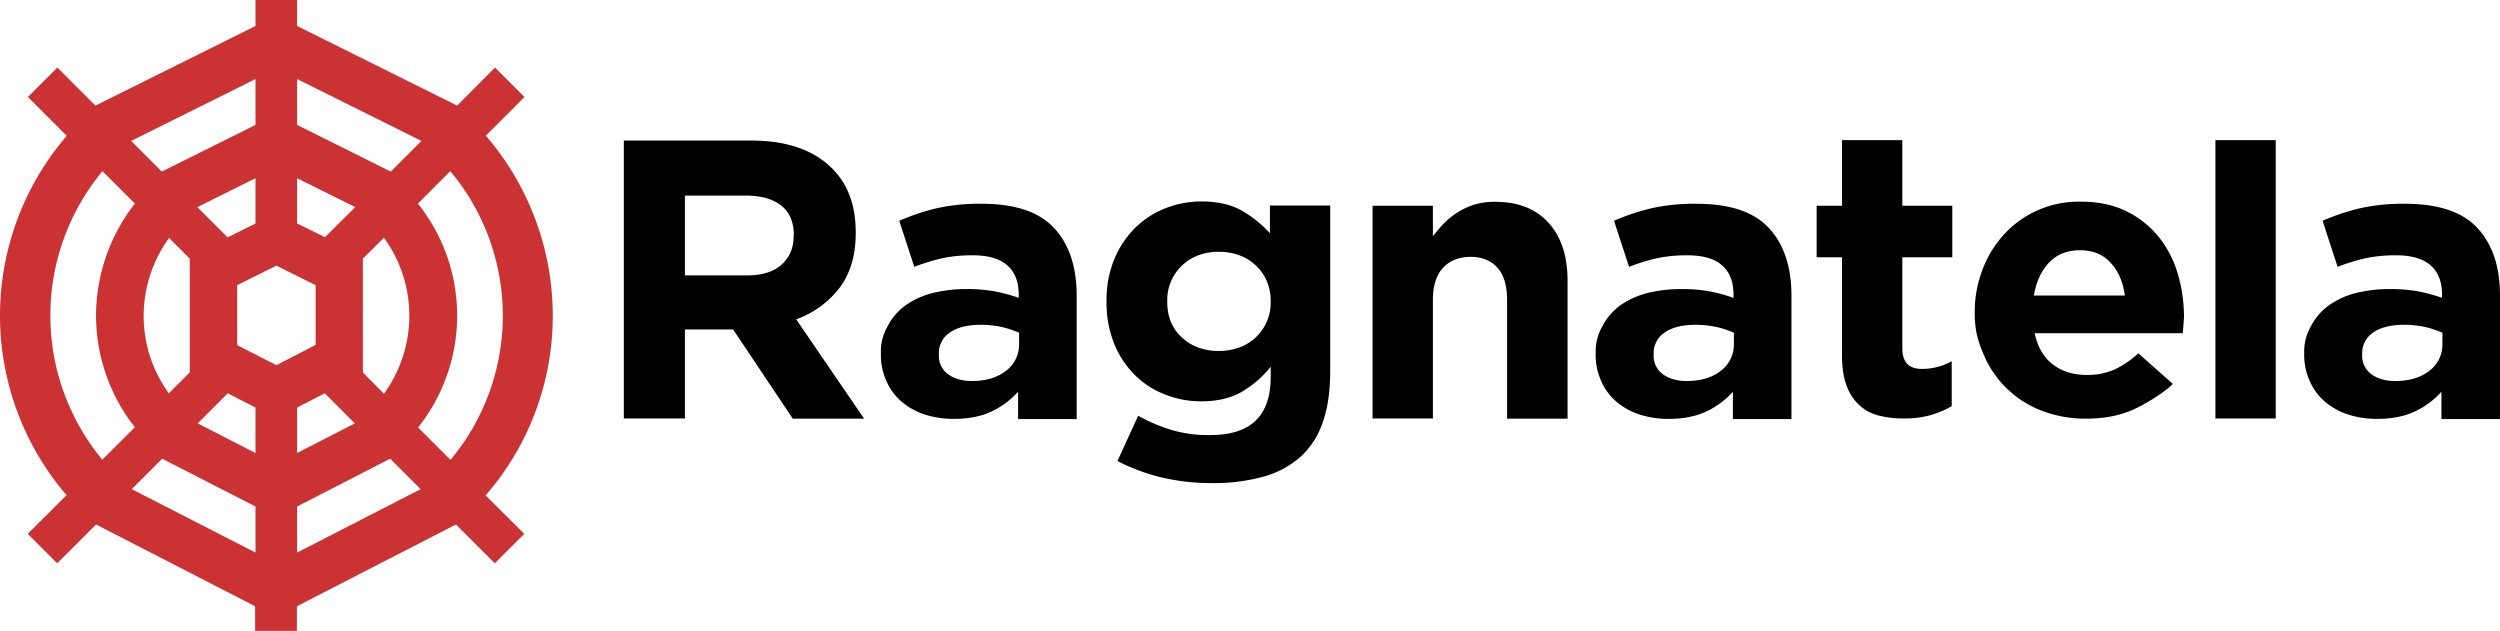 <svg xmlns="http://www.w3.org/2000/svg" viewBox="0 0 1280.8 323.2"><defs><style>.cls-1{fill:#cb3234;}</style></defs><g id="Capa_2" data-name="Capa 2"><g id="Capa_1-2" data-name="Capa 1"><path d="M406.1,214.4l-30.5-45.6H350.9v45.6H319.6V72h65.1c17,0,30.1,4.1,39.6,12.4s14.1,19.8,14.1,34.6v.4q0,17.25-8.4,28.2a48.58,48.58,0,0,1-22.1,16l34.8,50.9H406.1Zm.6-93.8c0-6.8-2.2-11.9-6.5-15.3s-10.4-5.1-18.1-5.1H350.9v40.9h31.7c7.7,0,13.7-1.8,17.8-5.5s6.2-8.5,6.2-14.6v-.4Z"></path><path d="M677.7,216.2A41.5,41.5,0,0,1,666.3,234a47.57,47.57,0,0,1-19,10.2,96.24,96.24,0,0,1-26.6,3.3,111.56,111.56,0,0,1-25.6-2.9,101.37,101.37,0,0,1-22.6-8.4L583.1,213a87.87,87.87,0,0,0,17.2,7.3,66,66,0,0,0,19.6,2.6c10.6,0,18.4-2.5,23.5-7.5S651,203,651,193.2v-5.3a53.72,53.72,0,0,1-15.1,13c-5.4,3.1-12.3,4.7-20.5,4.7a49.15,49.15,0,0,1-18.3-3.4,44.63,44.63,0,0,1-15.5-9.9,47.81,47.81,0,0,1-10.7-16,56.36,56.36,0,0,1-4-21.7v-.4a54.88,54.88,0,0,1,4.1-21.7,49.07,49.07,0,0,1,10.8-16,46.68,46.68,0,0,1,15.5-9.9,51,51,0,0,1,18.1-3.4c8.4,0,15.3,1.6,20.8,4.7a59.69,59.69,0,0,1,14.4,11.6V105.3h30.9v84.4c0,10.4-1.2,19.2-3.8,26.5m-26.7-62a26.13,26.13,0,0,0-2-10.2,24.05,24.05,0,0,0-5.6-8,25.82,25.82,0,0,0-8.4-5.2,30.64,30.64,0,0,0-10.6-1.8,29.68,29.68,0,0,0-10.5,1.8,24.37,24.37,0,0,0-8.3,5.2,24.05,24.05,0,0,0-5.6,8,24.45,24.45,0,0,0-2,10.2v.4q0,11.4,7.5,18.3t18.9,6.9A30.64,30.64,0,0,0,635,178a24.37,24.37,0,0,0,14-13.2,24.45,24.45,0,0,0,2-10.2v-.4Z"></path><path d="M772.1,214.4V153.7c0-7.3-1.6-12.8-4.9-16.5s-7.9-5.6-13.8-5.6-10.7,1.9-14.1,5.6-5.2,9.2-5.2,16.5v60.7H703.2v-109h30.9V121c1.8-2.3,3.7-4.5,5.8-6.7a38.25,38.25,0,0,1,7-5.6,38.8,38.8,0,0,1,8.5-3.9,34.47,34.47,0,0,1,10.6-1.4c11.8,0,20.9,3.6,27.4,10.8s9.7,17.1,9.7,29.7v70.6h-31Z"></path><path d="M887.8,214.4V200.7a42.76,42.76,0,0,1-13.6,10.1c-5.3,2.5-11.7,3.8-19.3,3.8a48.4,48.4,0,0,1-14.5-2.1,35,35,0,0,1-11.9-6.4,28.83,28.83,0,0,1-8-10.5,32.35,32.35,0,0,1-3-14.3v-.4a25.72,25.72,0,0,1,3.3-13.5,30.6,30.6,0,0,1,9.1-10.8,41.79,41.79,0,0,1,13.8-6.4,70.66,70.66,0,0,1,17.8-2.1,76.38,76.38,0,0,1,14.5,1.2,83.15,83.15,0,0,1,12.1,3.3v-1.8c0-6.5-2-11.5-5.9-14.9s-9.8-5.1-17.5-5.1a74.38,74.38,0,0,0-15.8,1.5,104.62,104.62,0,0,0-14.3,4.4l-7.7-23.6a117.42,117.42,0,0,1,18.7-6.3,100.29,100.29,0,0,1,23.6-2.4c17,0,29.3,4.1,37,12.4s11.6,19.8,11.6,34.6v63.3h-30Zm.6-43.9a51.11,51.11,0,0,0-9.1-3,51.69,51.69,0,0,0-10.7-1.1c-6.6,0-11.9,1.3-15.7,3.9a12.71,12.71,0,0,0-5.7,11.2v.4a11.56,11.56,0,0,0,4.7,9.8c3.1,2.3,7.2,3.5,12.2,3.5,7.3,0,13.2-1.8,17.6-5.3a16.78,16.78,0,0,0,6.6-13.8v-5.6Z"></path><path d="M989,212.7a50.55,50.55,0,0,1-13.6,1.7,51.91,51.91,0,0,1-12.9-1.5,22.66,22.66,0,0,1-10-5.4,24.87,24.87,0,0,1-6.5-10.1c-1.6-4.1-2.3-9.4-2.3-15.8V131.8h-13V105.4h13V71.8h30.9v33.6h25.6v26.4H974.6v46.6c0,7.1,3.3,10.6,10,10.6a31.65,31.65,0,0,0,15.3-3.9v23a51,51,0,0,1-10.9,4.6"></path><path d="M1118.6,166.8q-.15,1.65-.3,3.9h-75.9c1.5,7.1,4.6,12.4,9.3,16s10.5,5.4,17.4,5.4a35,35,0,0,0,13.8-2.6,47.37,47.37,0,0,0,12.6-8.5l17.7,15.7c-3.7,3.7-11.4,8.8-18.7,12.4s-15.9,5.4-25.8,5.4a62.69,62.69,0,0,1-22.7-4.1,52.5,52.5,0,0,1-30-29.4c-2.8-6.8-4.3-11.9-4.3-20.4v-.5a60.05,60.05,0,0,1,4-22,54.88,54.88,0,0,1,11.1-18.1,51,51,0,0,1,17-12.2,52.31,52.31,0,0,1,21.9-4.5c9.1,0,17,1.6,23.6,4.9a48.81,48.81,0,0,1,16.6,13.1,54.89,54.89,0,0,1,9.8,18.9,78.07,78.07,0,0,1,3.2,22.3v.4c-.2,1.5-.2,2.8-.3,3.9m-37.3-32.2c-3.9-4.3-9.2-6.4-15.7-6.4s-11.8,2.1-15.8,6.3-6.6,9.8-7.8,16.9h46.6c-.9-7-3.4-12.6-7.3-16.8"></path><rect x="1135" y="71.8" width="30.9" height="142.6"></rect><path d="M521.6,214.4V200.7A42.76,42.76,0,0,1,508,210.8c-5.3,2.5-11.7,3.8-19.3,3.8a48.4,48.4,0,0,1-14.5-2.1,35,35,0,0,1-11.9-6.4,28.83,28.83,0,0,1-8-10.5,32.35,32.35,0,0,1-3-14.3v-.4a25.72,25.72,0,0,1,3.3-13.5,30.6,30.6,0,0,1,9.1-10.8,41.79,41.79,0,0,1,13.8-6.4,70.66,70.66,0,0,1,17.8-2.1,76.38,76.38,0,0,1,14.5,1.2,83.15,83.15,0,0,1,12.1,3.3v-1.8c0-6.5-2-11.5-5.9-14.9s-9.8-5.1-17.5-5.1a74.38,74.38,0,0,0-15.8,1.5,104.62,104.62,0,0,0-14.3,4.4l-7.7-23.6a117.42,117.42,0,0,1,18.7-6.3,100.29,100.29,0,0,1,23.6-2.4c17,0,29.3,4.1,37,12.4s11.6,19.8,11.6,34.6v63.3h-30Zm.6-43.9a51.11,51.11,0,0,0-9.1-3,51.69,51.69,0,0,0-10.7-1.1c-6.6,0-11.9,1.3-15.7,3.9a12.71,12.71,0,0,0-5.7,11.2v.4a11.56,11.56,0,0,0,4.7,9.8c3.1,2.3,7.2,3.5,12.2,3.5,7.3,0,13.2-1.8,17.6-5.3a16.78,16.78,0,0,0,6.6-13.8v-5.6Z"></path><path d="M1250.8,214.4V200.7a42.76,42.76,0,0,1-13.6,10.1c-5.3,2.5-11.7,3.8-19.3,3.8a48.4,48.4,0,0,1-14.5-2.1,35,35,0,0,1-11.9-6.4,28.83,28.83,0,0,1-8-10.5,32.35,32.35,0,0,1-3-14.3v-.4a25.72,25.72,0,0,1,3.3-13.5,30.6,30.6,0,0,1,9.1-10.8,41.79,41.79,0,0,1,13.8-6.4,70.66,70.66,0,0,1,17.8-2.1,76.38,76.38,0,0,1,14.5,1.2,83.15,83.15,0,0,1,12.1,3.3v-1.8c0-6.5-2-11.5-5.9-14.9s-9.8-5.1-17.5-5.1a74.38,74.38,0,0,0-15.8,1.5,104.62,104.62,0,0,0-14.3,4.4l-7.7-23.6a117.42,117.42,0,0,1,18.7-6.3,100.29,100.29,0,0,1,23.6-2.4c17,0,29.3,4.1,37,12.4s11.6,19.8,11.6,34.6v63.3h-30Zm.6-43.9a51.11,51.11,0,0,0-9.1-3,51.69,51.69,0,0,0-10.7-1.1c-6.6,0-11.9,1.3-15.7,3.9a12.71,12.71,0,0,0-5.7,11.2v.4a11.56,11.56,0,0,0,4.7,9.8c3.1,2.3,7.2,3.5,12.2,3.5,7.3,0,13.2-1.8,17.6-5.3a16.78,16.78,0,0,0,6.6-13.8v-5.6Z"></path><path class="cls-1" d="M283.2,161.7a141.46,141.46,0,0,0-34.3-92.2l19.8-19.8L253.6,34.6,234.2,54.1l-82-40.8V0H130.9V13.3l-82,40.8L29.4,34.6,14.3,49.7,34.2,69.6a141.13,141.13,0,0,0-.1,184.1L14.2,273.5l15.1,15.1,19.9-19.9,81.5,41.9v12.6h21.4V310.6l81.5-41.9,19.9,19.9,15.1-15.1-19.8-19.7A140.06,140.06,0,0,0,283.2,161.7Zm-69,57.3a92,92,0,0,0-.1-114.7l16.6-16.6a115.26,115.26,0,0,1,.1,147.9Zm-165-57.3a92.65,92.65,0,0,0,19.9,57.2L52.4,235.5a115.79,115.79,0,0,1,.1-147.8l16.6,16.6A93.43,93.43,0,0,0,49.2,161.7Zm103,70.4V208.8l14.2-7.3,15.4,15.4Zm9.5-86v30.6l-20.1,10.4-20.1-10.3V146.1l20.1-10ZM130.9,259.5v23.6L67.5,250.6,83.1,235Zm0-168.2v23.2l-14.3,7.1-15.5-15.5ZM86.6,121.9l10.6,10.6v58.3L86.5,201.5a67.34,67.34,0,0,1-12.9-39.8A68.35,68.35,0,0,1,86.6,121.9Zm44.3,86.9v23.3l-29.6-15.2,15.4-15.4Zm0-144.8-48,23.9L67.2,72.2l63.7-31.7Zm21.3,50.5V91.3L182,106.1l-15.5,15.4Zm0-50.5V40.5l63.7,31.7L200.2,87.9Zm33.7,68.5,10.8-10.7a67.88,67.88,0,0,1,0,79.9l-10.8-10.9ZM152.2,283.1V259.5L199.9,235l15.6,15.6Z"></path></g></g></svg>